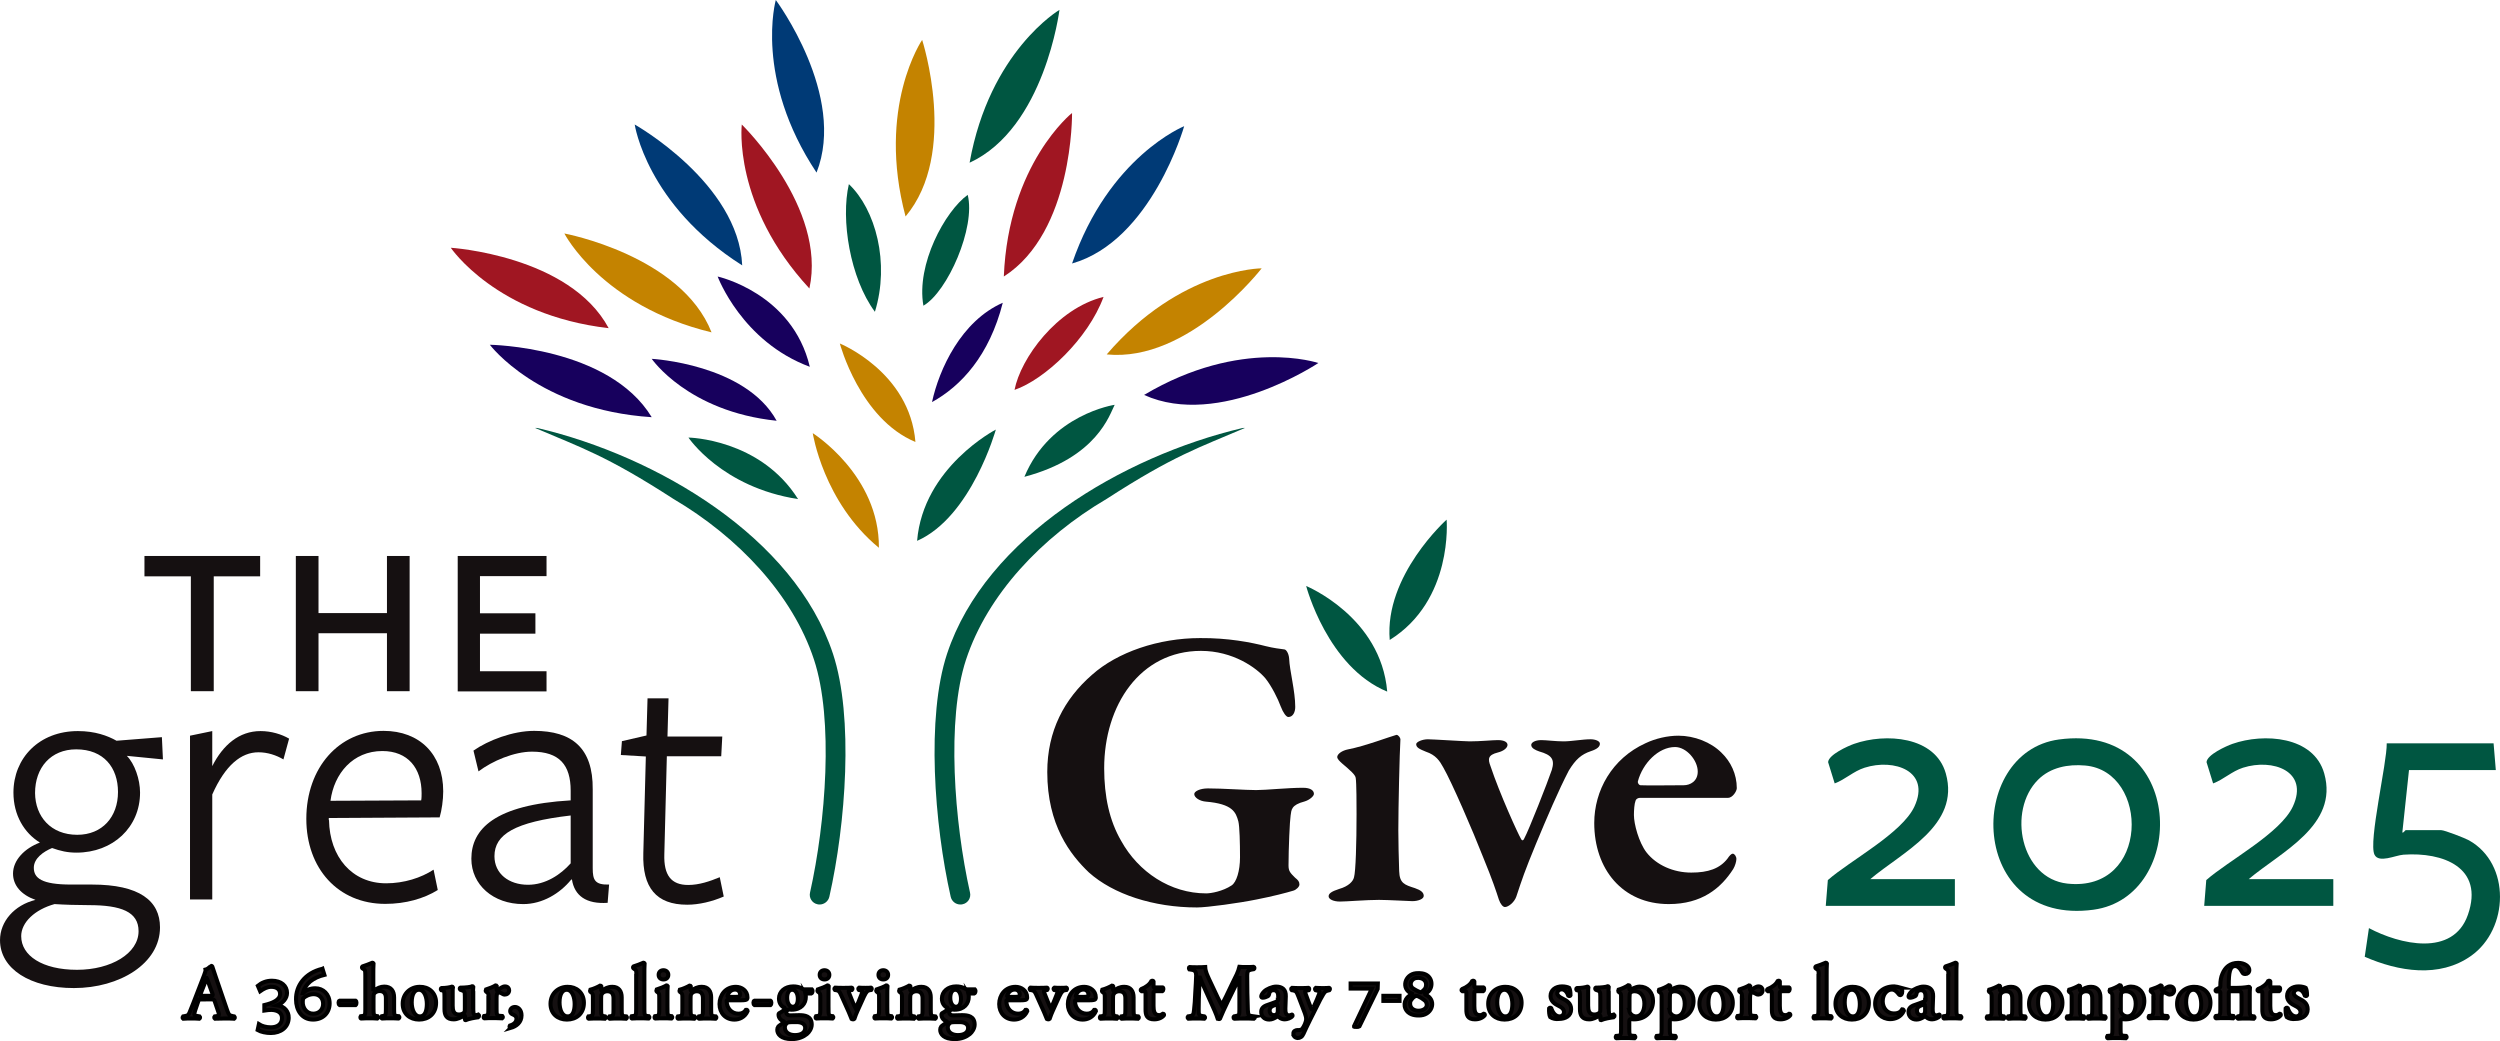 <?xml version="1.0" encoding="UTF-8"?>
<svg id="Layer_1" data-name="Layer 1" xmlns="http://www.w3.org/2000/svg" viewBox="0 0 308.619 128.524">
  <defs>
    <style>
      .cls-1 {
        stroke: #000;
        stroke-miterlimit: 10;
        stroke-width: .5px;
      }

      .cls-1, .cls-2 {
        fill: #151011;
      }

      .cls-3 {
        fill: #c48300;
      }

      .cls-4 {
        fill: #a01622;
      }

      .cls-5 {
        fill: #003a76;
      }

      .cls-6 {
        fill: #005641;
      }

      .cls-7 {
        fill: #17005d;
      }
    </style>
  </defs>
  <g>
    <path class="cls-2" d="M1.607,107.849c0-1.685,1.451-3.136,3.318-3.836-1.944-1.192-3.266-3.395-3.266-6.169,0-4.277,3.188-7.594,7.957-7.594,2.125,0,3.655.57,4.769,1.192l5.599-.441.13,2.747-4.458-.441c.959.959,1.633,2.903,1.633,4.536,0,4.277-3.344,7.413-7.853,7.413-1.115,0-1.996-.207-3.007-.57-1.063.441-2.255,1.27-2.255,2.436,0,1.27.959,2.074,4.588,2.074,0,0,2.903,0,2.592,0,5.858,0,8.398,1.996,8.398,5.287,0,4.458-4.976,7.491-10.627,7.491-5.417,0-9.124-2.385-9.124-5.91,0-2.307,1.762-4.328,4.38-4.976-1.762-.622-2.773-1.788-2.773-3.24ZM2.618,115.573c0,2.385,2.592,4.147,6.894,4.147,4.199,0,7.594-2.022,7.594-4.769,0-2.385-2.125-3.214-6.143-3.214-1.374,0-3.084-.052-4.225-.13-2.436.674-4.121,2.255-4.121,3.966ZM9.538,103.054c3.084,0,5.028-2.203,5.028-5.287,0-3.007-1.762-5.262-5.158-5.262-3.136,0-5.08,2.255-5.08,5.391.026,2.903,1.944,5.158,5.21,5.158Z"/>
    <path class="cls-2" d="M26.178,111.037h-2.722v-20.217l2.747-.57v4.328c1.322-2.618,3.318-4.328,5.961-4.328,1.322,0,2.592.389,3.525.933l-.7,2.566c-.881-.518-1.944-.881-3.084-.881-2.125,0-4.095,1.581-5.702,5.21v12.96h-.026Z"/>
    <path class="cls-2" d="M40.615,101.24c.078,4.536,2.825,7.802,7.05,7.802,2.203,0,4.328-.674,5.858-1.685l.518,2.514c-1.711,1.063-3.966,1.711-6.48,1.711-5.832,0-9.746-4.38-9.746-10.497,0-6.35,4.069-10.86,9.538-10.86,4.458,0,7.361,2.903,7.361,7.465,0,1.063-.181,2.333-.441,3.214l-13.685.078v.259h.026ZM51.994,98.804c.052-.233.052-.674.052-.881,0-3.084-1.685-5.21-4.847-5.21-3.629,0-5.961,2.773-6.402,6.143l11.197-.052Z"/>
    <path class="cls-2" d="M70.5,108.601c-1.374,1.685-3.525,3.007-5.91,3.007-3.706,0-6.402-2.385-6.402-5.599,0-3.655,2.877-6.661,12.26-7.206v-1.192c0-3.188-1.4-4.821-4.769-4.821-2.203,0-4.899,1.14-6.609,2.436l-.622-2.566c1.814-1.27,4.847-2.436,7.491-2.436,4.691,0,7.283,2.125,7.231,7.231v9.72c0,1.451.259,2.074,2.022,2.022l-.181,2.255c-2.644.181-4.095-.881-4.406-2.877h-.104v.026ZM70.448,100.67c-6.92.803-9.409,2.333-9.409,5.028,0,2.151,1.762,3.525,4.147,3.525,2.151,0,4.017-1.244,5.262-2.644v-5.91Z"/>
    <path class="cls-2" d="M84.833,111.685c-3.836,0-5.547-2.125-5.417-6.35l.311-11.949-3.084-.181.13-1.711,3.033-.7.13-4.588h2.592l-.13,4.717h6.765l-.13,2.436h-6.713l-.311,12.104c-.078,2.566.829,3.784,2.955,3.784,1.322,0,2.644-.441,3.888-.959l.492,2.385c-1.426.622-3.058,1.011-4.51,1.011Z"/>
  </g>
  <g>
    <path class="cls-2" d="M156.318,79.779c.803.207,1.788.337,2.229.389.207,0,.544.441.596,1.14.052,1.451.752,3.992.752,5.961,0,.648-.285,1.244-.855,1.244-.259,0-.648-.544-.933-1.296-.337-.933-1.14-2.54-1.892-3.473-1.089-1.296-3.992-3.395-7.957-3.395-7.517,0-11.949,6.713-11.949,14.489,0,3.473.648,6.48,2.099,8.968,2.125,3.836,6.065,6.48,10.497,6.48.596,0,2.048-.259,3.136-.985.596-.389,1.037-1.788,1.037-3.473,0-1.737-.052-3.836-.207-4.432-.311-1.14-.7-2.151-3.992-2.436-.752-.052-1.451-.492-1.451-.933,0-.337.7-.7,1.685-.7,1.84,0,4.64.207,5.961.207,1.192,0,3.94-.285,5.78-.285.933,0,1.348.337,1.348.752,0,.285-.544.752-1.14.933-1.685.441-1.633,1.037-1.737,1.737-.104.596-.259,4.121-.259,6.169,0,.7.207.907.803,1.503.389.311.544.492.544.855,0,.259-.389.648-.752.752-.855.259-2.54.7-4.536,1.089-2.151.441-6.117.985-7.361.985-5.365,0-10.342-1.633-13.348-4.328-2.281-2.177-5.132-5.832-5.132-12.389,0-5.08,2.099-9.02,5.521-12.001,3.136-2.799,8.216-4.536,13.348-4.536,3.447-.026,6.247.518,8.165,1.011Z"/>
    <path class="cls-2" d="M166.426,92.505c2.048-.389,5.184-1.581,5.961-1.788.259,0,.492.389.492.544-.104,1.685-.259,8.372-.259,11.249,0,1.555.052,3.292.104,5.028.052,1.503.648,1.685,1.944,2.099.752.259,1.089.544,1.089.959,0,.389-.7.648-1.4.648-.337,0-3.033-.156-4.121-.156-1.581,0-3.992.207-4.821.207-.803,0-1.4-.285-1.4-.648,0-.337.337-.596,1.296-.907,1.192-.337,1.737-.959,1.84-1.451.207-.7.311-4.225.311-7.776,0-1.037,0-3.888-.104-4.484-.052-.389-.648-.907-1.685-1.788-.311-.285-.596-.544-.596-.803.026-.363.57-.778,1.348-.933Z"/>
    <path class="cls-2" d="M176.25,91.261c.596,0,4.588.259,5.184.259,1.296,0,2.825-.156,3.473-.156.803,0,1.192.259,1.192.596s-.441.752-1.192.933c-1.244.311-1.244.803-.907,1.685,1.14,3.421,3.395,8.372,3.784,9.02.156.259.311.104.389-.104.544-.985,2.877-6.92,3.395-8.45.389-1.296,0-1.84-1.555-2.281-.441-.156-.985-.389-.985-.803,0-.285.441-.596,1.244-.596.596,0,1.788.156,2.747.156.985,0,2.333-.259,3.344-.259.544,0,1.14.207,1.14.544s-.259.648-1.14.933c-1.14.389-1.84.985-2.696,2.385-1.244,2.385-2.696,5.78-4.043,9.02-1.451,3.525-1.685,4.277-2.436,6.532-.259.752-1.011,1.296-1.4,1.296-.259,0-.544-.337-.752-.907-.337-1.037-.752-2.333-1.944-5.236-1.244-3.188-3.888-9.305-4.925-11.093-.441-.803-.907-1.529-2.151-1.944-.752-.311-1.192-.492-1.192-.933.026-.285.778-.596,1.426-.596Z"/>
    <path class="cls-2" d="M212.511,92.92c1.14,1.089,1.892,2.644,1.892,4.38,0,.337-.492,1.192-1.089,1.192h-10.86c-.259,0-.492.156-.544.337-.156.389-.207,1.192-.207,1.788,0,1.089.596,3.369,1.555,4.614,1.244,1.581,3.344,2.488,5.521,2.488,2.099,0,3.525-.492,4.484-1.737.207-.311.441-.596.648-.596s.441.337.441.648-.156.855-.389,1.244c-1.529,2.385-3.888,4.328-7.957,4.328-5.728,0-9.201-4.328-9.201-10.005,0-3.992,2.177-7.957,6.324-9.849,1.244-.596,2.747-.933,4.069-.933,1.97,0,4.017.804,5.313,2.099ZM202.195,96.445c-.052.259.156.492.337.492,1.296.052,2.825,0,5.313,0,.803,0,1.737-.492,1.737-1.685,0-1.4-1.4-3.033-2.799-3.033-2.048,0-3.992,1.996-4.588,4.225Z"/>
  </g>
  <g>
    <path class="cls-2" d="M26.386,71.148v14.178h-2.825v-14.178h-5.728v-2.514h14.281v2.514h-5.728Z"/>
    <path class="cls-2" d="M47.769,85.326v-7.154h-8.45v7.154h-2.799v-16.692h2.799v7.05h8.45v-7.05h2.799v16.692h-2.799Z"/>
    <path class="cls-2" d="M56.504,85.326v-16.692h10.964v2.488h-8.216v4.588h6.843v2.514h-6.843v4.64h8.216v2.488h-10.964v-.026Z"/>
  </g>
  <g>
    <path class="cls-6" d="M137.604,49.972c-.622,1.192-2.151,6.506-11.145,8.89,3.214-7.724,11.145-8.89,11.145-8.89"/>
    <path class="cls-4" d="M136.231,36.65c-1.918,5.21-7.283,10.212-10.99,11.482.752-3.888,5.21-10.057,10.99-11.482"/>
    <path class="cls-7" d="M115.055,49.635c.881-4.069,3.603-10.005,8.735-12.26-1.659,6.532-5.158,10.29-8.735,12.26"/>
    <path class="cls-6" d="M122.934,53.03s-3.007,10.782-9.72,13.737c.752-9.098,9.72-13.737,9.72-13.737"/>
    <path class="cls-6" d="M113.992,37.738c-.907-5.106,2.67-11.664,5.469-13.685,1.011,4.017-2.488,11.975-5.469,13.685"/>
    <path class="cls-3" d="M108.497,67.623c-6.869-5.65-8.165-14.152-8.165-14.152,0,0,8.242,5.184,8.165,14.152"/>
    <path class="cls-3" d="M113.007,54.56c-6.869-2.851-9.331-12.156-9.331-12.156,0,0,8.631,3.499,9.331,12.156"/>
    <path class="cls-6" d="M108.005,38.49c-3.084-4.173-4.225-11.404-3.214-15.759,3.292,3.11,5.08,9.72,3.214,15.759"/>
    <path class="cls-7" d="M88.591,34.135s9.227,2.022,11.378,11.145c-8.398-3.11-11.378-11.145-11.378-11.145"/>
    <path class="cls-7" d="M80.453,44.296s11.56.622,15.422,7.646c-10.964-1.14-15.422-7.646-15.422-7.646"/>
    <path class="cls-6" d="M98.518,61.61c-9.435-1.451-13.53-7.594-13.53-7.594,0,0,8.838.13,13.53,7.594"/>
    <path class="cls-3" d="M69.67,28.822s14.437,2.696,18.169,12.208c-13.608-3.292-18.169-12.208-18.169-12.208"/>
    <path class="cls-4" d="M55.648,30.585s14.67.933,19.491,9.927c-13.893-1.607-19.491-9.927-19.491-9.927"/>
    <path class="cls-7" d="M60.469,42.559s14.696.207,19.984,8.942c-13.97-.907-19.984-8.942-19.984-8.942"/>
    <path class="cls-5" d="M78.353,15.37s12.804,7.206,13.271,17.392c-11.819-7.491-13.271-17.392-13.271-17.392"/>
    <path class="cls-4" d="M91.572,15.37s10.523,10.264,8.346,20.243c-9.512-10.29-8.346-20.243-8.346-20.243"/>
    <path class="cls-3" d="M113.837,4.925s4.536,13.97-2.048,21.798c-3.603-13.53,2.048-21.798,2.048-21.798"/>
    <path class="cls-4" d="M132.343,13.944s.181,14.696-8.424,20.191c.57-13.944,8.424-20.191,8.424-20.191"/>
    <path class="cls-5" d="M146.184,15.577s-4.017,14.152-13.841,16.951c4.536-13.219,13.841-16.951,13.841-16.951"/>
    <path class="cls-3" d="M155.748,33.125s-8.968,11.638-19.128,10.627c9.098-10.601,19.128-10.627,19.128-10.627"/>
    <path class="cls-7" d="M162.746,44.814s-12.208,8.165-21.513,3.94c12.026-7.154,21.513-3.94,21.513-3.94"/>
    <path class="cls-5" d="M95.771,0s8.787,11.793,5.028,21.305c-7.75-11.664-5.028-21.305-5.028-21.305"/>
    <path class="cls-6" d="M130.788,1.218s-1.814,14.592-11.093,18.869c2.462-13.789,11.093-18.869,11.093-18.869"/>
    <path class="cls-6" d="M102.821,80.686c-4.769-14.411-21.72-24.364-36.416-27.837-.13-.026-.233-.026-.363-.026,5.676,2.436,8.787,3.395,17.081,8.761,8.009,4.717,14.722,11.819,17.366,19.854,2.436,7.387,1.451,20.061-.492,28.744-.156.648.259,1.322.933,1.451.078.026.181.026.259.026.544,0,1.063-.389,1.192-.959,2.022-8.968,3.033-22.187.441-30.014Z"/>
    <path class="cls-6" d="M116.921,80.686c4.769-14.411,21.72-24.364,36.416-27.837.13-.026.233-.026.363-.026-5.676,2.436-8.787,3.395-17.081,8.761-8.035,4.717-14.722,11.819-17.366,19.854-2.436,7.387-1.451,20.061.492,28.744.156.648-.259,1.322-.933,1.451-.078.026-.181.026-.259.026-.57,0-1.063-.389-1.192-.959-2.022-8.968-3.033-22.187-.441-30.014Z"/>
  </g>
  <g>
    <path class="cls-6" d="M161.243,72.34s2.618,10.005,10.005,13.037c-.778-9.253-10.005-13.037-10.005-13.037Z"/>
    <path class="cls-6" d="M178.582,64.15s-7.698,6.894-7.024,14.852c7.879-4.899,7.024-14.852,7.024-14.852Z"/>
  </g>
  <path class="cls-1" d="M24.805,123.375c-.259,0-.233,0-.337.259l-.389,1.14c-.181.57-.078.596.285.648l.285.052c.078.078.052.233-.026.285-.311-.026-.674-.026-1.063-.026-.311,0-.622,0-.959.026-.078-.052-.078-.181,0-.285l.285-.052c.285-.052.389-.13.518-.441.104-.259.259-.648.467-1.166l1.322-3.421c.104-.311.207-.544.181-.7.337-.078.648-.467.674-.467.078,0,.13.026.156.078.156.441.285.881.441,1.322l1.374,4.017c.233.648.259.7.752.803l.156.026c.078.078.078.233,0,.285-.389-.026-.752-.026-1.244-.026-.415,0-.829.026-1.166.026-.078-.052-.078-.233-.026-.285l.207-.026c.337-.052.389-.104.259-.518l-.441-1.296c-.078-.259-.13-.259-.389-.259h-1.322ZM25.997,122.934c.259,0,.311-.026.233-.259l-.415-1.14c-.181-.518-.233-.726-.285-.803h-.026c-.026.078-.13.337-.285.803l-.441,1.115c-.104.285-.078.285.156.285h1.063Z"/>
  <path class="cls-1" d="M35.639,125.604c0,1.218-.985,1.918-2.203,1.918-.596,0-1.218-.13-1.633-.363l.156-.726c.363.233.881.389,1.477.389.803,0,1.374-.389,1.374-1.14,0-.674-.544-.985-1.296-1.011-.259,0-.544.026-.881.078v-.674c.985-.233,1.944-.622,1.944-1.374,0-.57-.415-.881-1.089-.881-.492,0-.933.233-1.374.544l-.285-.674c.441-.363,1.037-.622,1.737-.622,1.166,0,1.866.648,1.866,1.503,0,.7-.544,1.27-1.192,1.529.933.13,1.4.829,1.4,1.503Z"/>
  <path class="cls-1" d="M39.812,119.591l.233.752c-1.374.337-2.359,1.063-2.67,2.255h.026c.389-.363.855-.596,1.529-.596.959,0,1.762.726,1.762,1.866s-.803,1.996-2.048,1.996c-1.374,0-2.099-1.14-2.099-2.488-.026-1.659,1.063-3.266,3.266-3.784ZM38.671,125.137c.726,0,1.218-.518,1.218-1.218,0-.726-.492-1.192-1.166-1.192-.544,0-1.037.259-1.296.518-.026.104-.052.259-.052.415-.026.752.467,1.477,1.296,1.477Z"/>
  <path class="cls-1" d="M41.911,124.075c-.156-.104-.156-.492,0-.544h1.996c.13.078.13.441,0,.544h-1.996Z"/>
  <path class="cls-1" d="M46.136,122.105c0,.104.026.156.078.156.337-.259.752-.467,1.218-.467.829,0,1.218.518,1.218,1.348v1.426c0,.7.026.829.363.855l.233.026c.078.078.078.233-.026.285-.415-.026-.726-.026-1.089-.026-.311,0-.648,0-.985.026-.078-.026-.078-.207-.026-.285l.156-.026c.337-.052.363-.156.363-.881v-1.348c0-.467-.207-.855-.778-.855-.311,0-.544.156-.648.285-.104.104-.104.259-.104.622v1.296c0,.7.026.829.363.881l.156.026c.078.078.052.233-.026.285-.337-.026-.674-.026-1.011-.026-.311,0-.622,0-1.037.026-.078-.026-.078-.207-.026-.285l.207-.026c.337-.052.363-.156.363-.855v-4.121c0-.648-.026-.7-.233-.829l-.13-.078c-.052-.026-.078-.181,0-.233.363-.104.855-.311,1.244-.467.052,0,.104.026.13.078-.026.389-.026.985-.026,1.4v1.788h.052Z"/>
  <path class="cls-1" d="M53.834,123.79c0,1.374-.959,2.074-2.099,2.074-1.115,0-2.022-.7-2.022-1.944,0-1.296.985-2.099,2.099-2.099,1.089-.026,2.022.7,2.022,1.97ZM51.838,125.474c.674,0,.855-.778.855-1.529,0-.803-.285-1.762-.985-1.762-.492,0-.881.492-.881,1.555,0,.881.337,1.737,1.011,1.737Z"/>
  <path class="cls-1" d="M58.422,124.308c0,.544,0,1.011.233,1.011.13,0,.285-.026.415-.078.078.052.104.259-.026.337-.415.052-1.166.181-1.581.363-.052,0-.078-.052-.078-.104.026-.104.026-.259.026-.363,0-.078-.026-.104-.104-.104-.415.233-.829.467-1.296.467-.855,0-1.14-.467-1.14-1.27v-1.503c0-.674-.026-.752-.285-.803l-.13-.026c-.052-.052-.052-.233.026-.259.57,0,1.115-.104,1.322-.181.052,0,.078.026.104.078-.026.104-.026.337-.026.803v1.477c0,.57.104,1.089.778,1.089.233,0,.467-.078.622-.233.104-.104.104-.181.104-.544v-1.451c0-.622-.052-.648-.415-.778l-.156-.052c-.078-.052-.078-.233,0-.259.648,0,1.322-.078,1.503-.181.052,0,.078.026.104.078-.026.181-.026.467-.026.803v1.685h.026Z"/>
  <path class="cls-1" d="M60.314,123.167c0-.441,0-.544-.233-.7l-.104-.078c-.026-.026-.026-.181,0-.233.415-.13.933-.337,1.218-.518.052,0,.104.026.13.078,0,.181-.026.337-.026.441,0,.078.026.104.104.104.285-.207.622-.492.933-.492.337,0,.518.233.518.467,0,.363-.285.544-.544.544-.104,0-.181-.026-.259-.078-.233-.156-.415-.181-.467-.181-.233,0-.285.233-.285.7v1.322c0,.7.026.803.363.855l.363.026c.078.078.052.233-.026.285-.57-.026-.907-.026-1.244-.026-.311,0-.622,0-.985.026-.078-.026-.078-.207-.026-.285l.181-.026c.337-.052.363-.156.363-.855v-1.374h.026Z"/>
  <path class="cls-1" d="M63.035,126.9c-.13-.052-.181-.156-.104-.285.337-.104.829-.337.829-.855,0-.415-.467-.518-.544-.57-.13-.078-.233-.181-.233-.363,0-.285.233-.518.596-.518s.803.337.803,1.037c0,.855-.622,1.348-1.348,1.555Z"/>
  <path class="cls-1" d="M72.081,123.79c0,1.374-.959,2.074-2.099,2.074-1.115,0-2.022-.7-2.022-1.944,0-1.296.985-2.099,2.099-2.099,1.063-.026,2.022.7,2.022,1.97ZM70.085,125.474c.674,0,.855-.778.855-1.529,0-.803-.285-1.762-.985-1.762-.492,0-.881.492-.881,1.555,0,.881.311,1.737,1.011,1.737Z"/>
  <path class="cls-1" d="M74.206,124.567c0,.7.026.829.363.881l.156.026c.078.078.052.233-.026.285-.337-.026-.674-.026-1.011-.026-.311,0-.622,0-1.037.026-.078-.026-.078-.207-.026-.285l.207-.026c.337-.052.363-.156.363-.855v-1.4c0-.441,0-.544-.233-.7l-.104-.078c-.026-.026-.026-.181,0-.233.415-.104.933-.337,1.244-.518.078,0,.104.026.13.078-.026.181-.026.363-.026.441s.026.078.078.104c.441-.259.726-.467,1.322-.467.778,0,1.14.544,1.14,1.296v1.477c0,.7.026.829.363.855l.233.026c.078.078.052.233-.026.285-.415-.026-.726-.026-1.089-.026-.311,0-.648,0-.985.026-.078-.026-.078-.207-.026-.285l.156-.026c.337-.052.363-.156.363-.881v-1.322c0-.492-.181-.881-.778-.881-.285,0-.544.156-.622.285-.13.181-.13.259-.13.622v1.296h0Z"/>
  <path class="cls-1" d="M78.561,120.472c0-.648,0-.7-.259-.855l-.104-.078c-.052-.026-.078-.181,0-.233.363-.104.881-.311,1.244-.467.052,0,.104.026.13.078-.026.389-.026.985-.026,1.4v4.251c0,.7.026.803.363.855l.207.026c.078.078.052.233-.026.285-.389-.026-.726-.026-1.063-.026-.311,0-.648,0-1.037.026-.078-.026-.078-.207-.026-.285l.207-.026c.337-.052.363-.156.363-.855v-4.095h.026Z"/>
  <path class="cls-1" d="M82.397,124.567c0,.7.026.803.363.855l.181.026c.078.078.052.233-.026.285-.363-.026-.674-.026-1.037-.026-.311,0-.648,0-1.011.026-.078-.026-.078-.207-.026-.285l.181-.026c.337-.052.363-.156.363-.855v-1.4c0-.441,0-.544-.233-.7l-.104-.078c-.026-.026-.026-.181,0-.233.492-.156.985-.363,1.244-.518.052,0,.104.026.13.078-.026.311-.026.778-.026,1.166v1.685ZM81.308,120.342c0-.337.233-.57.596-.57s.596.259.596.57c0,.337-.233.57-.596.57s-.596-.233-.596-.57Z"/>
  <path class="cls-1" d="M85.248,124.567c0,.7.026.829.363.881l.156.026c.078.078.052.233-.026.285-.337-.026-.674-.026-1.011-.026-.311,0-.622,0-1.037.026-.078-.026-.078-.207-.026-.285l.207-.026c.337-.052.363-.156.363-.855v-1.4c0-.441,0-.544-.233-.7l-.104-.078c-.026-.026-.026-.181,0-.233.415-.104.933-.337,1.244-.518.078,0,.104.026.13.078-.026.181-.026.363-.026.441s.026.078.078.104c.441-.259.726-.467,1.322-.467.778,0,1.14.544,1.14,1.296v1.477c0,.7.026.829.363.855l.233.026c.078.078.052.233-.026.285-.415-.026-.726-.026-1.089-.026-.311,0-.648,0-.985.026-.078-.026-.078-.207-.026-.285l.156-.026c.337-.052.363-.156.363-.881v-1.322c0-.492-.181-.881-.778-.881-.285,0-.544.156-.622.285-.13.181-.13.259-.13.622v1.296h0Z"/>
  <path class="cls-1" d="M89.913,123.453c-.181,0-.207,0-.207.13,0,.855.596,1.555,1.451,1.555.389,0,.7-.13.933-.492.104-.026.207.078.207.156-.337.778-1.037,1.063-1.633,1.063-1.115,0-1.84-.829-1.84-1.918s.726-2.125,2.022-2.125c.7,0,1.426.467,1.426,1.296,0,.078,0,.156-.052.233s-.285.13-.674.13h-1.633v-.026ZM90.795,123.064c.285,0,.415-.026.467-.078.052-.026.104-.104.104-.207,0-.337-.233-.622-.622-.622-.648,0-.933.622-.933.829,0,.026.026.078.13.078h.855Z"/>
  <path class="cls-1" d="M93.127,124.075c-.156-.104-.156-.492,0-.544h1.996c.13.078.13.441,0,.544h-1.996Z"/>
  <path class="cls-1" d="M99.426,122.649c.026.104.052.207.052.415,0,.803-.544,1.581-1.762,1.581-.104,0-.233-.026-.363-.026-.156.078-.285.207-.285.363,0,.181.13.363.518.363.285,0,.648-.026,1.063-.026.7,0,1.555.104,1.555,1.166,0,.492-.337.959-.596,1.166-.415.337-1.037.622-1.866.622-1.348,0-1.788-.622-1.788-1.14,0-.156.026-.259.13-.415.078-.104.441-.311.596-.441.078-.052.156-.181.052-.207-.337-.104-.622-.415-.622-.803,0-.104.026-.181.156-.233.156-.078.622-.363.622-.518,0-.026,0-.078-.026-.104-.337-.13-.7-.518-.7-1.14,0-.855.726-1.503,1.762-1.503.389,0,.726.078.959.207.207.104.311.156.415.156h.933c.026.026.078.104.078.181,0,.181-.078.311-.156.337h-.726ZM97.819,126.174c-.337,0-.544.026-.648.104-.156.13-.285.285-.285.544,0,.596.518.959,1.244.959.803,0,1.27-.337,1.27-.881,0-.492-.441-.726-1.037-.726h-.544ZM97.87,124.282c.363,0,.622-.311.622-.985,0-.648-.285-1.115-.7-1.115-.337,0-.622.311-.622.985,0,.726.337,1.115.7,1.115Z"/>
  <path class="cls-1" d="M102.277,124.567c0,.7.026.803.363.855l.181.026c.078.078.052.233-.026.285-.363-.026-.674-.026-1.037-.026-.311,0-.648,0-1.011.026-.078-.026-.078-.207-.026-.285l.181-.026c.337-.052.363-.156.363-.855v-1.4c0-.441,0-.544-.233-.7l-.104-.078c-.026-.026-.026-.181,0-.233.492-.156.985-.363,1.244-.518.052,0,.104.026.13.078-.026.311-.026.778-.026,1.166v1.685ZM101.188,120.342c0-.337.233-.57.596-.57s.596.259.596.57c0,.337-.233.57-.596.57s-.596-.233-.596-.57Z"/>
  <path class="cls-1" d="M105.905,124.671c-.156.337-.337.803-.441,1.115-.026.026-.104.052-.156.052-.078,0-.13-.026-.181-.052-.104-.259-.259-.648-.363-.881l-.933-2.074c-.181-.415-.285-.544-.596-.596l-.181-.026c-.078-.078-.052-.233.026-.285.337.026.674.026,1.011.026.441,0,.726,0,1.063-.026.104.026.104.207.026.285l-.181.026c-.13.026-.233.052-.233.104s.026.156.078.311c.13.363.622,1.555.778,1.84.233-.467.467-1.063.7-1.659.104-.233.13-.363.13-.441s-.078-.104-.207-.13l-.233-.052c-.078-.078-.078-.233.026-.285.285.026.518.026.803.026.259,0,.492,0,.7-.026.078.026.104.207.026.285l-.181.026c-.285.052-.415.13-.726.778l-.752,1.659Z"/>
  <path class="cls-1" d="M109.534,124.567c0,.7.026.803.363.855l.181.026c.078.078.052.233-.026.285-.363-.026-.674-.026-1.037-.026-.311,0-.648,0-1.011.026-.078-.026-.078-.207-.026-.285l.181-.026c.337-.052.363-.156.363-.855v-1.4c0-.441,0-.544-.233-.7l-.104-.078c-.026-.026-.026-.181,0-.233.492-.156.985-.363,1.244-.518.052,0,.104.026.13.078-.026.311-.026.778-.026,1.166v1.685ZM108.445,120.342c0-.337.233-.57.596-.57s.596.259.596.57c0,.337-.233.57-.596.57s-.596-.233-.596-.57Z"/>
  <path class="cls-1" d="M112.359,124.567c0,.7.026.829.363.881l.156.026c.078.078.052.233-.026.285-.337-.026-.674-.026-1.011-.026-.311,0-.622,0-1.037.026-.078-.026-.078-.207-.026-.285l.207-.026c.337-.052.363-.156.363-.855v-1.4c0-.441,0-.544-.233-.7l-.104-.078c-.026-.026-.026-.181,0-.233.415-.104.933-.337,1.244-.518.078,0,.104.026.13.078-.026.181-.026.363-.026.441s.026.078.078.104c.441-.259.726-.467,1.322-.467.778,0,1.14.544,1.14,1.296v1.477c0,.7.026.829.363.855l.233.026c.078.078.052.233-.026.285-.415-.026-.726-.026-1.089-.026-.311,0-.648,0-.985.026-.078-.026-.078-.207-.026-.285l.156-.026c.337-.052.363-.156.363-.881v-1.322c0-.492-.181-.881-.778-.881-.285,0-.544.156-.622.285-.13.181-.13.259-.13.622v1.296h0Z"/>
  <path class="cls-1" d="M119.539,122.649c.026.104.052.207.052.415,0,.803-.544,1.581-1.762,1.581-.104,0-.233-.026-.363-.026-.156.078-.285.207-.285.363,0,.181.13.363.518.363.285,0,.648-.026,1.063-.026.7,0,1.555.104,1.555,1.166,0,.492-.337.959-.596,1.166-.415.337-1.037.622-1.866.622-1.348,0-1.788-.622-1.788-1.14,0-.156.026-.259.13-.415.078-.104.441-.311.596-.441.078-.052.156-.181.052-.207-.337-.104-.622-.415-.622-.803,0-.104.026-.181.156-.233.156-.078.622-.363.622-.518,0-.026,0-.078-.026-.104-.337-.13-.7-.518-.7-1.14,0-.855.726-1.503,1.762-1.503.389,0,.726.078.959.207.207.104.311.156.415.156h.933c.026.026.078.104.078.181,0,.181-.078.311-.156.337h-.726ZM117.932,126.174c-.337,0-.544.026-.648.104-.156.13-.285.285-.285.544,0,.596.518.959,1.244.959.803,0,1.27-.337,1.27-.881,0-.492-.441-.726-1.037-.726h-.544ZM118.01,124.282c.363,0,.622-.311.622-.985,0-.648-.285-1.115-.7-1.115-.337,0-.622.311-.622.985,0,.726.337,1.115.7,1.115Z"/>
  <path class="cls-1" d="M124.438,123.453c-.181,0-.207,0-.207.13,0,.855.596,1.555,1.451,1.555.389,0,.7-.13.933-.492.104-.026.207.078.207.156-.337.778-1.037,1.063-1.633,1.063-1.115,0-1.84-.829-1.84-1.918s.726-2.125,2.022-2.125c.7,0,1.426.467,1.426,1.296,0,.078,0,.156-.052.233s-.285.13-.674.13h-1.633v-.026ZM125.319,123.064c.285,0,.415-.026.467-.078.052-.026.104-.104.104-.207,0-.337-.233-.622-.622-.622-.648,0-.933.622-.933.829,0,.026.026.078.13.078h.855Z"/>
  <path class="cls-1" d="M130.01,124.671c-.156.337-.337.803-.441,1.115-.026.026-.104.052-.156.052-.078,0-.13-.026-.181-.052-.104-.259-.259-.648-.363-.881l-.933-2.074c-.181-.415-.285-.544-.596-.596l-.181-.026c-.078-.078-.052-.233.026-.285.337.026.674.026,1.011.026.441,0,.726,0,1.063-.026.104.026.104.207.026.285l-.181.026c-.13.026-.233.052-.233.104s.026.156.078.311c.13.363.622,1.555.778,1.84.233-.467.467-1.063.7-1.659.104-.233.13-.363.13-.441s-.078-.104-.207-.13l-.233-.052c-.078-.078-.078-.233.026-.285.285.026.518.026.803.026.259,0,.492,0,.7-.026.078.026.104.207.026.285l-.181.026c-.285.052-.415.13-.726.778l-.752,1.659Z"/>
  <path class="cls-1" d="M132.913,123.453c-.181,0-.207,0-.207.13,0,.855.596,1.555,1.451,1.555.389,0,.7-.13.933-.492.104-.026.207.078.207.156-.337.778-1.037,1.063-1.633,1.063-1.115,0-1.84-.829-1.84-1.918s.726-2.125,2.022-2.125c.7,0,1.426.467,1.426,1.296,0,.078,0,.156-.052.233s-.285.13-.674.13h-1.633v-.026ZM133.794,123.064c.285,0,.415-.026.467-.078.052-.026.104-.104.104-.207,0-.337-.233-.622-.622-.622-.648,0-.933.622-.933.829,0,.026.026.078.13.078h.855Z"/>
  <path class="cls-1" d="M137.397,124.567c0,.7.026.829.363.881l.156.026c.078.078.052.233-.026.285-.337-.026-.674-.026-1.011-.026-.311,0-.622,0-1.037.026-.078-.026-.078-.207-.026-.285l.207-.026c.337-.052.363-.156.363-.855v-1.4c0-.441,0-.544-.233-.7l-.104-.078c-.026-.026-.026-.181,0-.233.415-.104.933-.337,1.244-.518.078,0,.104.026.13.078-.026.181-.026.363-.026.441s.026.078.078.104c.441-.259.726-.467,1.322-.467.778,0,1.14.544,1.14,1.296v1.477c0,.7.026.829.363.855l.233.026c.078.078.052.233-.026.285-.415-.026-.726-.026-1.089-.026-.311,0-.648,0-.985.026-.078-.026-.078-.207-.026-.285l.156-.026c.337-.052.363-.156.363-.881v-1.322c0-.492-.181-.881-.778-.881-.285,0-.544.156-.622.285-.13.181-.13.259-.13.622v1.296h0Z"/>
  <path class="cls-1" d="M142.581,122.364c-.181,0-.181.026-.181.337v1.477c0,.596.078,1.14.7,1.14.181,0,.311-.078.467-.181.078,0,.156.078.13.181-.181.259-.622.518-1.218.518-.907,0-1.063-.518-1.063-1.192v-1.944c0-.337-.026-.337-.181-.337h-.337c-.104-.052-.104-.207-.026-.259.337-.13.544-.259.752-.415.181-.13.389-.337.518-.596.078-.052.233-.026.259.052v.57c0,.156,0,.181.181.181h.959c.052.026.078.104.078.207s-.052.207-.13.259h-.907Z"/>
  <path class="cls-1" d="M154.841,125.474c.104.026.078.233-.026.285-.415-.026-.778-.026-1.166-.026-.441,0-.855,0-1.296.026-.078-.026-.104-.233-.026-.285l.259-.052c.389-.078.415-.13.415-.778v-3.914h-.026c-.259.518-.389.803-.57,1.192l-.829,1.685c-.337.674-.803,1.737-.985,2.177-.026.026-.181.026-.259,0-.156-.518-.57-1.451-.803-1.944l-.829-1.84c-.181-.415-.467-1.037-.57-1.322h-.026l-.078,1.659c-.026.596-.052,1.426-.052,2.229,0,.622,0,.778.415.855l.311.052c.078.052.078.233,0,.285-.363-.026-.648-.026-1.011-.026-.311,0-.622,0-1.011.026-.078-.052-.078-.233-.026-.285l.156-.026c.467-.052.544-.207.596-.778.078-.596.104-1.218.156-2.229.026-.648.104-1.451.104-2.022,0-.441-.156-.648-.518-.7l-.337-.052c-.052-.078-.052-.259.026-.285.285.026.544.026.907.026.337,0,.674,0,1.037-.026.026.57.285,1.063.518,1.581l1.037,2.203c.078.156.337.7.467.933.156-.285.311-.622.544-1.063l.881-1.84c.311-.622.622-1.192.778-1.84.259.026.544.026.752.026.415,0,.726,0,1.011-.026.104.026.13.233.026.285l-.311.052c-.415.078-.518.233-.518.726,0,1.426.026,2.851.078,4.251.026.648.13.7.441.752l.363.052Z"/>
  <path class="cls-1" d="M158.677,124.489c-.026.544.104.855.467.855.156,0,.285-.104.337-.104s.104.104.078.181c-.181.259-.674.415-.959.415-.233,0-.518-.078-.7-.259-.078-.078-.104-.104-.156-.104s-.104.052-.259.13c-.181.104-.467.259-.803.259-.648,0-.985-.441-.985-.933,0-.337.13-.674.803-.881.337-.104.7-.259,1.063-.389.181-.078.233-.156.233-.259v-.259c.026-.492-.104-.907-.596-.907-.259,0-.467.156-.518.415-.026.181-.078.285-.181.337-.13.078-.415.181-.622.181-.13,0-.181-.078-.181-.156,0-.104.052-.311.363-.622.285-.285.985-.596,1.477-.596.752,0,1.218.363,1.192,1.192l-.052,1.503ZM157.744,124.178c0-.104-.026-.156-.078-.156-.078,0-.259.052-.415.104-.259.104-.518.233-.518.648,0,.259.181.544.544.544.337,0,.441-.233.467-.467v-.674Z"/>
  <path class="cls-1" d="M159.662,127.6c0-.311.233-.415.492-.441h.207c.13,0,.311-.052.415-.181.207-.285.467-.803.467-1.192,0-.156-.026-.337-.156-.7l-.778-2.022c-.233-.596-.285-.726-.674-.803l-.181-.026c-.078-.078-.078-.233.026-.285.311.026.7.026,1.063.026.337,0,.7,0,1.011-.026.078.026.078.207.026.285l-.285.052c-.233.052-.233.078-.078.518l.415,1.115c.181.492.285.726.337.726.026,0,.181-.311.311-.596l.285-.648c.233-.518.337-.881.337-.933,0-.078-.026-.13-.181-.156l-.337-.078c-.078-.078-.052-.233.026-.285.337.026.7.026.907.026.259,0,.518,0,.778-.026.104.026.104.207.026.285-.104.026-.415.078-.544.207-.104.104-.285.363-.596.959l-.492.985c-.337.648-1.192,2.359-1.581,3.24-.156.363-.415.518-.726.518-.363-.052-.518-.259-.518-.544Z"/>
  <path class="cls-1" d="M182.185,122.364c-.181,0-.181.026-.181.337v1.477c0,.596.078,1.14.7,1.14.181,0,.311-.078.467-.181.078,0,.156.078.13.181-.181.259-.622.518-1.218.518-.907,0-1.063-.518-1.063-1.192v-1.944c0-.337-.026-.337-.181-.337h-.337c-.104-.052-.104-.207-.026-.259.337-.13.544-.259.752-.415.181-.13.389-.337.518-.596.078-.052.233-.026.259.052v.57c0,.156,0,.181.181.181h.959c.052.026.078.104.078.207s-.052.207-.13.259h-.907Z"/>
  <path class="cls-1" d="M187.836,123.79c0,1.374-.959,2.074-2.099,2.074-1.115,0-2.022-.7-2.022-1.944,0-1.296.985-2.099,2.099-2.099,1.089-.026,2.022.7,2.022,1.97ZM185.84,125.474c.674,0,.855-.778.855-1.529,0-.803-.285-1.762-.985-1.762-.492,0-.881.492-.881,1.555,0,.881.337,1.737,1.011,1.737Z"/>
  <path class="cls-1" d="M191.361,125.552c-.104-.181-.156-.674-.13-1.089.052-.078.207-.078.259-.026.181.544.518,1.037,1.037,1.037.285,0,.544-.207.544-.544,0-.363-.311-.596-.648-.752-.492-.233-1.011-.596-1.011-1.218,0-.752.622-1.192,1.426-1.192.389,0,.752.104.881.181.104.207.156.492.156.933-.026.078-.181.104-.259.052-.156-.441-.441-.803-.829-.803-.311,0-.544.233-.544.492s.285.467.648.648c.518.259,1.063.57,1.063,1.322,0,.829-.726,1.192-1.503,1.192-.389.052-.778-.026-1.089-.233Z"/>
  <path class="cls-1" d="M198.592,124.308c0,.544,0,1.011.233,1.011.13,0,.285-.026.415-.078.078.052.104.259-.026.337-.415.052-1.166.181-1.581.363-.052,0-.078-.052-.078-.104.026-.104.026-.259.026-.363,0-.078-.026-.104-.104-.104-.415.233-.829.467-1.296.467-.855,0-1.14-.467-1.14-1.27v-1.503c0-.674-.026-.752-.285-.803l-.13-.026c-.052-.052-.052-.233.026-.259.57,0,1.115-.104,1.322-.181.052,0,.078.026.104.078-.026.104-.026.337-.026.803v1.477c0,.57.104,1.089.778,1.089.233,0,.467-.078.622-.233.104-.104.104-.181.104-.544v-1.451c0-.622-.052-.648-.415-.778l-.156-.052c-.078-.052-.078-.233,0-.259.648,0,1.322-.078,1.503-.181.052,0,.078.026.104.078-.026.181-.026.467-.026.803v1.685h.026Z"/>
  <path class="cls-1" d="M200.121,123.167c0-.441,0-.518-.233-.674l-.104-.078c-.026-.052-.026-.181,0-.233.389-.104.959-.363,1.244-.57.078,0,.13.026.156.104-.026.181-.052.285-.052.363,0,.052.026.104.078.13.13-.052.7-.415,1.192-.415,1.037,0,1.659.778,1.659,1.762,0,1.322-.933,2.281-2.359,2.281-.104,0-.337-.026-.415-.026-.078.026-.156.078-.156.259v.933c0,.7.026.803.363.855l.337.026c.078.078.052.233-.026.285-.492-.026-.881-.026-1.218-.026-.311,0-.7,0-1.063.026-.078-.026-.078-.207-.026-.285l.259-.026c.337-.026.363-.156.363-.855v-3.836h0ZM201.132,124.671c0,.285.104.441.311.622.13.104.363.181.518.181.674,0,1.037-.7,1.037-1.581,0-.907-.467-1.529-1.218-1.529-.233,0-.415.078-.518.181-.078.078-.104.259-.104.648v1.477h-.026Z"/>
  <path class="cls-1" d="M205.124,123.167c0-.441,0-.518-.233-.674l-.104-.078c-.026-.052-.026-.181,0-.233.389-.104.959-.363,1.244-.57.078,0,.13.026.156.104-.026.181-.052.285-.052.363,0,.052.026.104.078.13.13-.052.7-.415,1.192-.415,1.037,0,1.659.778,1.659,1.762,0,1.322-.933,2.281-2.359,2.281-.104,0-.337-.026-.415-.026-.078.026-.156.078-.156.259v.933c0,.7.026.803.363.855l.337.026c.078.078.052.233-.026.285-.492-.026-.881-.026-1.218-.026-.311,0-.7,0-1.063.026-.078-.026-.078-.207-.026-.285l.259-.026c.337-.026.363-.156.363-.855v-3.836h0ZM206.109,124.671c0,.285.104.441.311.622.13.104.363.181.518.181.674,0,1.037-.7,1.037-1.581,0-.907-.467-1.529-1.218-1.529-.233,0-.415.078-.518.181-.078.078-.104.259-.104.648v1.477h-.026Z"/>
  <path class="cls-1" d="M213.91,123.79c0,1.374-.959,2.074-2.099,2.074-1.115,0-2.022-.7-2.022-1.944,0-1.296.985-2.099,2.099-2.099,1.063-.026,2.022.7,2.022,1.97ZM211.914,125.474c.674,0,.855-.778.855-1.529,0-.803-.285-1.762-.985-1.762-.492,0-.881.492-.881,1.555,0,.881.311,1.737,1.011,1.737Z"/>
  <path class="cls-1" d="M215.051,123.167c0-.441,0-.544-.233-.7l-.104-.078c-.026-.026-.026-.181,0-.233.415-.13.933-.337,1.218-.518.052,0,.104.026.13.078,0,.181-.026.337-.026.441,0,.078.026.104.104.104.285-.207.622-.492.933-.492.337,0,.518.233.518.467,0,.363-.285.544-.544.544-.104,0-.181-.026-.259-.078-.233-.156-.415-.181-.467-.181-.233,0-.285.233-.285.7v1.322c0,.7.026.803.363.855l.363.026c.078.078.052.233-.026.285-.57-.026-.907-.026-1.244-.026-.311,0-.622,0-.985.026-.078-.026-.078-.207-.026-.285l.181-.026c.337-.052.363-.156.363-.855v-1.374h.026Z"/>
  <path class="cls-1" d="M219.897,122.364c-.181,0-.181.026-.181.337v1.477c0,.596.078,1.14.7,1.14.181,0,.311-.078.467-.181.078,0,.156.078.13.181-.181.259-.622.518-1.218.518-.907,0-1.063-.518-1.063-1.192v-1.944c0-.337-.026-.337-.181-.337h-.337c-.104-.052-.104-.207-.026-.259.337-.13.544-.259.752-.415.181-.13.389-.337.518-.596.078-.052.233-.026.259.052v.57c0,.156,0,.181.181.181h.959c.052.026.078.104.078.207s-.052.207-.13.259h-.907Z"/>
  <path class="cls-1" d="M224.511,120.472c0-.648,0-.7-.259-.855l-.104-.078c-.052-.026-.078-.181,0-.233.363-.104.881-.311,1.244-.467.052,0,.104.026.13.078-.026.389-.026.985-.026,1.4v4.251c0,.7.026.803.363.855l.207.026c.078.078.052.233-.026.285-.389-.026-.726-.026-1.063-.026-.311,0-.648,0-1.037.026-.078-.026-.078-.207-.026-.285l.207-.026c.337-.052.363-.156.363-.855v-4.095h.026Z"/>
  <path class="cls-1" d="M230.706,123.79c0,1.374-.959,2.074-2.099,2.074-1.115,0-2.022-.7-2.022-1.944,0-1.296.985-2.099,2.099-2.099,1.089-.026,2.022.7,2.022,1.97ZM228.736,125.474c.674,0,.855-.778.855-1.529,0-.803-.285-1.762-.985-1.762-.492,0-.881.492-.881,1.555,0,.881.311,1.737,1.011,1.737Z"/>
  <path class="cls-1" d="M234.645,121.923c.13.104.181.259.181.492,0,.311-.156.441-.233.441s-.104-.026-.181-.104c-.207-.285-.492-.596-.881-.596-.544,0-1.115.544-1.115,1.451,0,.778.492,1.503,1.374,1.503.622,0,.855-.233,1.037-.518.078,0,.181.052.207.181-.337.778-1.089,1.037-1.685,1.037-.518,0-1.011-.207-1.322-.518-.337-.337-.544-.829-.544-1.374,0-1.115.803-2.151,2.359-2.151.259.026.518.078.804.156Z"/>
  <path class="cls-1" d="M238.585,124.489c-.026.544.104.855.467.855.156,0,.285-.104.337-.104s.104.104.078.181c-.181.259-.674.415-.959.415-.233,0-.518-.078-.7-.259-.078-.078-.104-.104-.156-.104s-.104.052-.259.13c-.181.104-.467.259-.803.259-.648,0-.985-.441-.985-.933,0-.337.13-.674.803-.881.337-.104.7-.259,1.063-.389.181-.078.233-.156.233-.259v-.259c.026-.492-.104-.907-.596-.907-.259,0-.467.156-.518.415-.026.181-.078.285-.181.337-.13.078-.415.181-.622.181-.13,0-.181-.078-.181-.156,0-.104.052-.311.363-.622.285-.285.985-.596,1.477-.596.752,0,1.218.363,1.192,1.192l-.052,1.503ZM237.652,124.178c0-.104-.026-.156-.078-.156-.078,0-.259.052-.415.104-.259.104-.518.233-.518.648,0,.259.181.544.544.544.337,0,.441-.233.467-.467v-.674Z"/>
  <path class="cls-1" d="M240.529,120.472c0-.648,0-.7-.259-.855l-.104-.078c-.052-.026-.078-.181,0-.233.363-.104.881-.311,1.244-.467.052,0,.104.026.13.078-.026.389-.026.985-.026,1.4v4.251c0,.7.026.803.363.855l.207.026c.078.078.052.233-.026.285-.389-.026-.726-.026-1.063-.026-.311,0-.648,0-1.037.026-.078-.026-.078-.207-.026-.285l.207-.026c.337-.052.363-.156.363-.855v-4.095h.026Z"/>
  <path class="cls-1" d="M246.879,124.567c0,.7.026.829.363.881l.156.026c.078.078.052.233-.026.285-.337-.026-.674-.026-1.011-.026-.311,0-.622,0-1.037.026-.078-.026-.078-.207-.026-.285l.207-.026c.337-.052.363-.156.363-.855v-1.4c0-.441,0-.544-.233-.7l-.104-.078c-.026-.026-.026-.181,0-.233.415-.104.933-.337,1.244-.518.078,0,.104.026.13.078-.026.181-.026.363-.026.441s.026.078.078.104c.441-.259.726-.467,1.322-.467.778,0,1.14.544,1.14,1.296v1.477c0,.7.026.829.363.855l.233.026c.078.078.052.233-.026.285-.415-.026-.726-.026-1.089-.026-.311,0-.648,0-.985.026-.078-.026-.078-.207-.026-.285l.156-.026c.337-.052.363-.156.363-.881v-1.322c0-.492-.181-.881-.778-.881-.285,0-.544.156-.622.285-.13.181-.13.259-.13.622v1.296h0Z"/>
  <path class="cls-1" d="M254.603,123.79c0,1.374-.959,2.074-2.099,2.074-1.115,0-2.022-.7-2.022-1.944,0-1.296.985-2.099,2.099-2.099,1.089-.026,2.022.7,2.022,1.97ZM252.607,125.474c.674,0,.855-.778.855-1.529,0-.803-.285-1.762-.985-1.762-.492,0-.881.492-.881,1.555,0,.881.337,1.737,1.011,1.737Z"/>
  <path class="cls-1" d="M256.754,124.567c0,.7.026.829.363.881l.156.026c.078.078.052.233-.026.285-.337-.026-.674-.026-1.011-.026-.311,0-.622,0-1.037.026-.078-.026-.078-.207-.026-.285l.207-.026c.337-.052.363-.156.363-.855v-1.4c0-.441,0-.544-.233-.7l-.104-.078c-.026-.026-.026-.181,0-.233.415-.104.933-.337,1.244-.518.078,0,.104.026.13.078-.026.181-.026.363-.026.441s.026.078.078.104c.441-.259.726-.467,1.322-.467.778,0,1.14.544,1.14,1.296v1.477c0,.7.026.829.363.855l.233.026c.078.078.052.233-.026.285-.415-.026-.726-.026-1.089-.026-.311,0-.648,0-.985.026-.078-.026-.078-.207-.026-.285l.156-.026c.337-.052.363-.156.363-.881v-1.322c0-.492-.181-.881-.778-.881-.285,0-.544.156-.622.285-.13.181-.13.259-.13.622v1.296h0Z"/>
  <path class="cls-1" d="M260.772,123.167c0-.441,0-.518-.233-.674l-.104-.078c-.026-.052-.026-.181,0-.233.389-.104.959-.363,1.244-.57.078,0,.13.026.156.104-.026.181-.052.285-.052.363,0,.052.026.104.078.13.13-.052.7-.415,1.192-.415,1.037,0,1.659.778,1.659,1.762,0,1.322-.933,2.281-2.359,2.281-.104,0-.337-.026-.415-.026-.078.026-.156.078-.156.259v.933c0,.7.026.803.363.855l.337.026c.078.078.052.233-.026.285-.492-.026-.881-.026-1.218-.026-.311,0-.7,0-1.063.026-.078-.026-.078-.207-.026-.285l.259-.026c.337-.026.363-.156.363-.855v-3.836h0ZM261.783,124.671c0,.285.104.441.311.622.13.104.363.181.518.181.674,0,1.037-.7,1.037-1.581,0-.907-.467-1.529-1.218-1.529-.233,0-.415.078-.518.181-.078.078-.104.259-.104.648v1.477h-.026Z"/>
  <path class="cls-1" d="M265.852,123.167c0-.441,0-.544-.233-.7l-.104-.078c-.026-.026-.026-.181,0-.233.415-.13.933-.337,1.218-.518.052,0,.104.026.13.078,0,.181-.026.337-.026.441,0,.078.026.104.104.104.285-.207.622-.492.933-.492.337,0,.518.233.518.467,0,.363-.285.544-.544.544-.104,0-.181-.026-.259-.078-.233-.156-.415-.181-.467-.181-.233,0-.285.233-.285.7v1.322c0,.7.026.803.363.855l.363.026c.078.078.052.233-.026.285-.57-.026-.907-.026-1.244-.026-.311,0-.622,0-.985.026-.078-.026-.078-.207-.026-.285l.181-.026c.337-.052.363-.156.363-.855v-1.374h.026Z"/>
  <path class="cls-1" d="M272.876,123.79c0,1.374-.959,2.074-2.099,2.074-1.115,0-2.022-.7-2.022-1.944,0-1.296.985-2.099,2.099-2.099,1.089-.026,2.022.7,2.022,1.97ZM270.88,125.474c.674,0,.855-.778.855-1.529,0-.803-.285-1.762-.985-1.762-.492,0-.881.492-.881,1.555.026.881.337,1.737,1.011,1.737Z"/>
  <path class="cls-1" d="M274.094,122.675c0-.259,0-.285-.181-.285h-.337c-.078-.026-.104-.156-.026-.233l.415-.207c.078-.026.13-.104.13-.207v-.104c0-.518.078-1.037.259-1.426.337-.803.933-1.348,1.944-1.348.778,0,1.374.415,1.374.881,0,.311-.233.492-.492.492-.233,0-.311-.078-.363-.181-.311-.596-.622-.803-.881-.803-.674,0-.803.803-.803,2.41v.078c0,.181.026.207.233.207h.803c.855,0,1.426-.13,1.451-.13.052,0,.104.026.13.078-.026.285-.026.752-.026,1.14v1.555c0,.7.026.803.363.855l.181.026c.078.078.052.233-.026.285-.363-.026-.674-.026-1.037-.026-.311,0-.648,0-.933.026-.078-.026-.104-.207-.026-.285l.104-.026c.337-.052.363-.156.363-.881v-1.451c0-.726,0-.752-.492-.752h-.881c-.181,0-.207.026-.207.285v1.892c0,.7.026.829.363.855l.233.026c.078.078.052.233-.026.285-.285-.026-.674-.026-1.115-.026-.311,0-.622,0-1.037.026-.078-.026-.104-.207-.026-.285l.207-.026c.337-.052.363-.156.363-.855v-1.866h0Z"/>
  <path class="cls-1" d="M280.444,122.364c-.181,0-.181.026-.181.337v1.477c0,.596.078,1.14.7,1.14.181,0,.311-.078.467-.181.078,0,.156.078.13.181-.181.259-.622.518-1.218.518-.907,0-1.063-.518-1.063-1.192v-1.944c0-.337-.026-.337-.181-.337h-.337c-.104-.052-.104-.207-.026-.259.337-.13.544-.259.752-.415.181-.13.389-.337.518-.596.078-.052.233-.026.259.052v.57c0,.156,0,.181.181.181h.959c.052.026.078.104.078.207s-.052.207-.13.259h-.907Z"/>
  <path class="cls-1" d="M282.285,125.552c-.104-.181-.156-.674-.13-1.089.052-.078.207-.078.259-.026.181.544.518,1.037,1.037,1.037.285,0,.544-.207.544-.544,0-.363-.311-.596-.648-.752-.492-.233-1.011-.596-1.011-1.218,0-.752.622-1.192,1.426-1.192.389,0,.752.104.881.181.104.207.156.492.156.933-.026.078-.181.104-.259.052-.156-.441-.441-.803-.829-.803-.311,0-.544.233-.544.492s.285.467.648.648c.518.259,1.063.57,1.063,1.322,0,.829-.726,1.192-1.503,1.192-.389.052-.803-.026-1.089-.233Z"/>
  <g>
    <path class="cls-6" d="M307.827,91.765l.275,3.298h-10.717l-.822,7.694c.098.136.351-.275.409-.275h4.397c.399,0,2.916.974,3.417,1.254,5.199,2.906,4.928,10.947.275,14.255-3.932,2.795-8.991,1.934-13.141.12l.52-3.537c3.78,2.01,10.392,3.604,12.22-1.655,2.029-5.837-3.081-7.757-7.959-7.409-1.006.072-3.043,1.087-3.576-.005-.769-1.573,1.562-11.366,1.511-13.74h13.19Z"/>
    <path class="cls-6" d="M254.175,91.286c15.689-2.121,15.972,19.429,4.255,21.017-15.475,2.097-15.846-19.45-4.255-21.017ZM251.591,96.259c-3.813,3.821-2.153,12.183,3.61,12.818,10.189,1.122,10.209-13.867,2.211-14.575-2.112-.187-4.287.22-5.822,1.758Z"/>
    <path class="cls-6" d="M230.883,108.527h10.442v3.298h-15.938l.255-3.18c2.76-2.427,9.16-5.775,10.693-9.09,2.024-4.377-2.504-5.948-6.156-4.783-1.38.44-2.382,1.449-3.692,1.94l-.812-2.624c.048-.913,2.419-1.985,3.207-2.261,3.84-1.346,10.017-.981,11.325,3.665,1.805,6.411-5.372,9.686-9.326,13.036Z"/>
    <path class="cls-6" d="M277.599,108.527h10.442v3.298h-15.938l.255-3.18c2.76-2.427,9.16-5.775,10.693-9.09,2.024-4.377-2.504-5.948-6.156-4.783-1.38.44-2.382,1.449-3.692,1.94l-.812-2.624c.048-.913,2.419-1.985,3.207-2.261,3.84-1.346,10.017-.981,11.325,3.665,1.805,6.411-5.372,9.686-9.326,13.036Z"/>
  </g>
  <path class="cls-1" d="M175.92,122.668l.033.108c1.418.619.933,2.422-.532,2.569-.61.061-1.362-.037-1.757-.552-.551-.718-.219-1.703.597-2.017l.032-.108c-1.381-.569-.897-2.378.5-2.521.503-.051,1.105-.006,1.496.34.701.62.507,1.847-.368,2.18ZM174.804,120.737c-.539.092-.877.735-.48,1.19.118.135.934.59,1.076.559.163-.035.53-.399.585-.568.276-.845-.391-1.316-1.181-1.181ZM174.852,122.941c-.291.025-.735.5-.771.801-.187,1.549,2.616,1.216,1.954-.062-.121-.233-.963-.758-1.183-.739Z"/>
  <path class="cls-1" d="M170.091,121.407l-.025.684-2.255,4.623c-.099.071-.449.066-.583.049-.073-.01-.091.029-.077-.077l2.204-4.649h-2.625v-.63h3.361Z"/>
  <rect class="cls-1" x="170.774" y="122.93" width="1.995" height=".63"/>
</svg>
